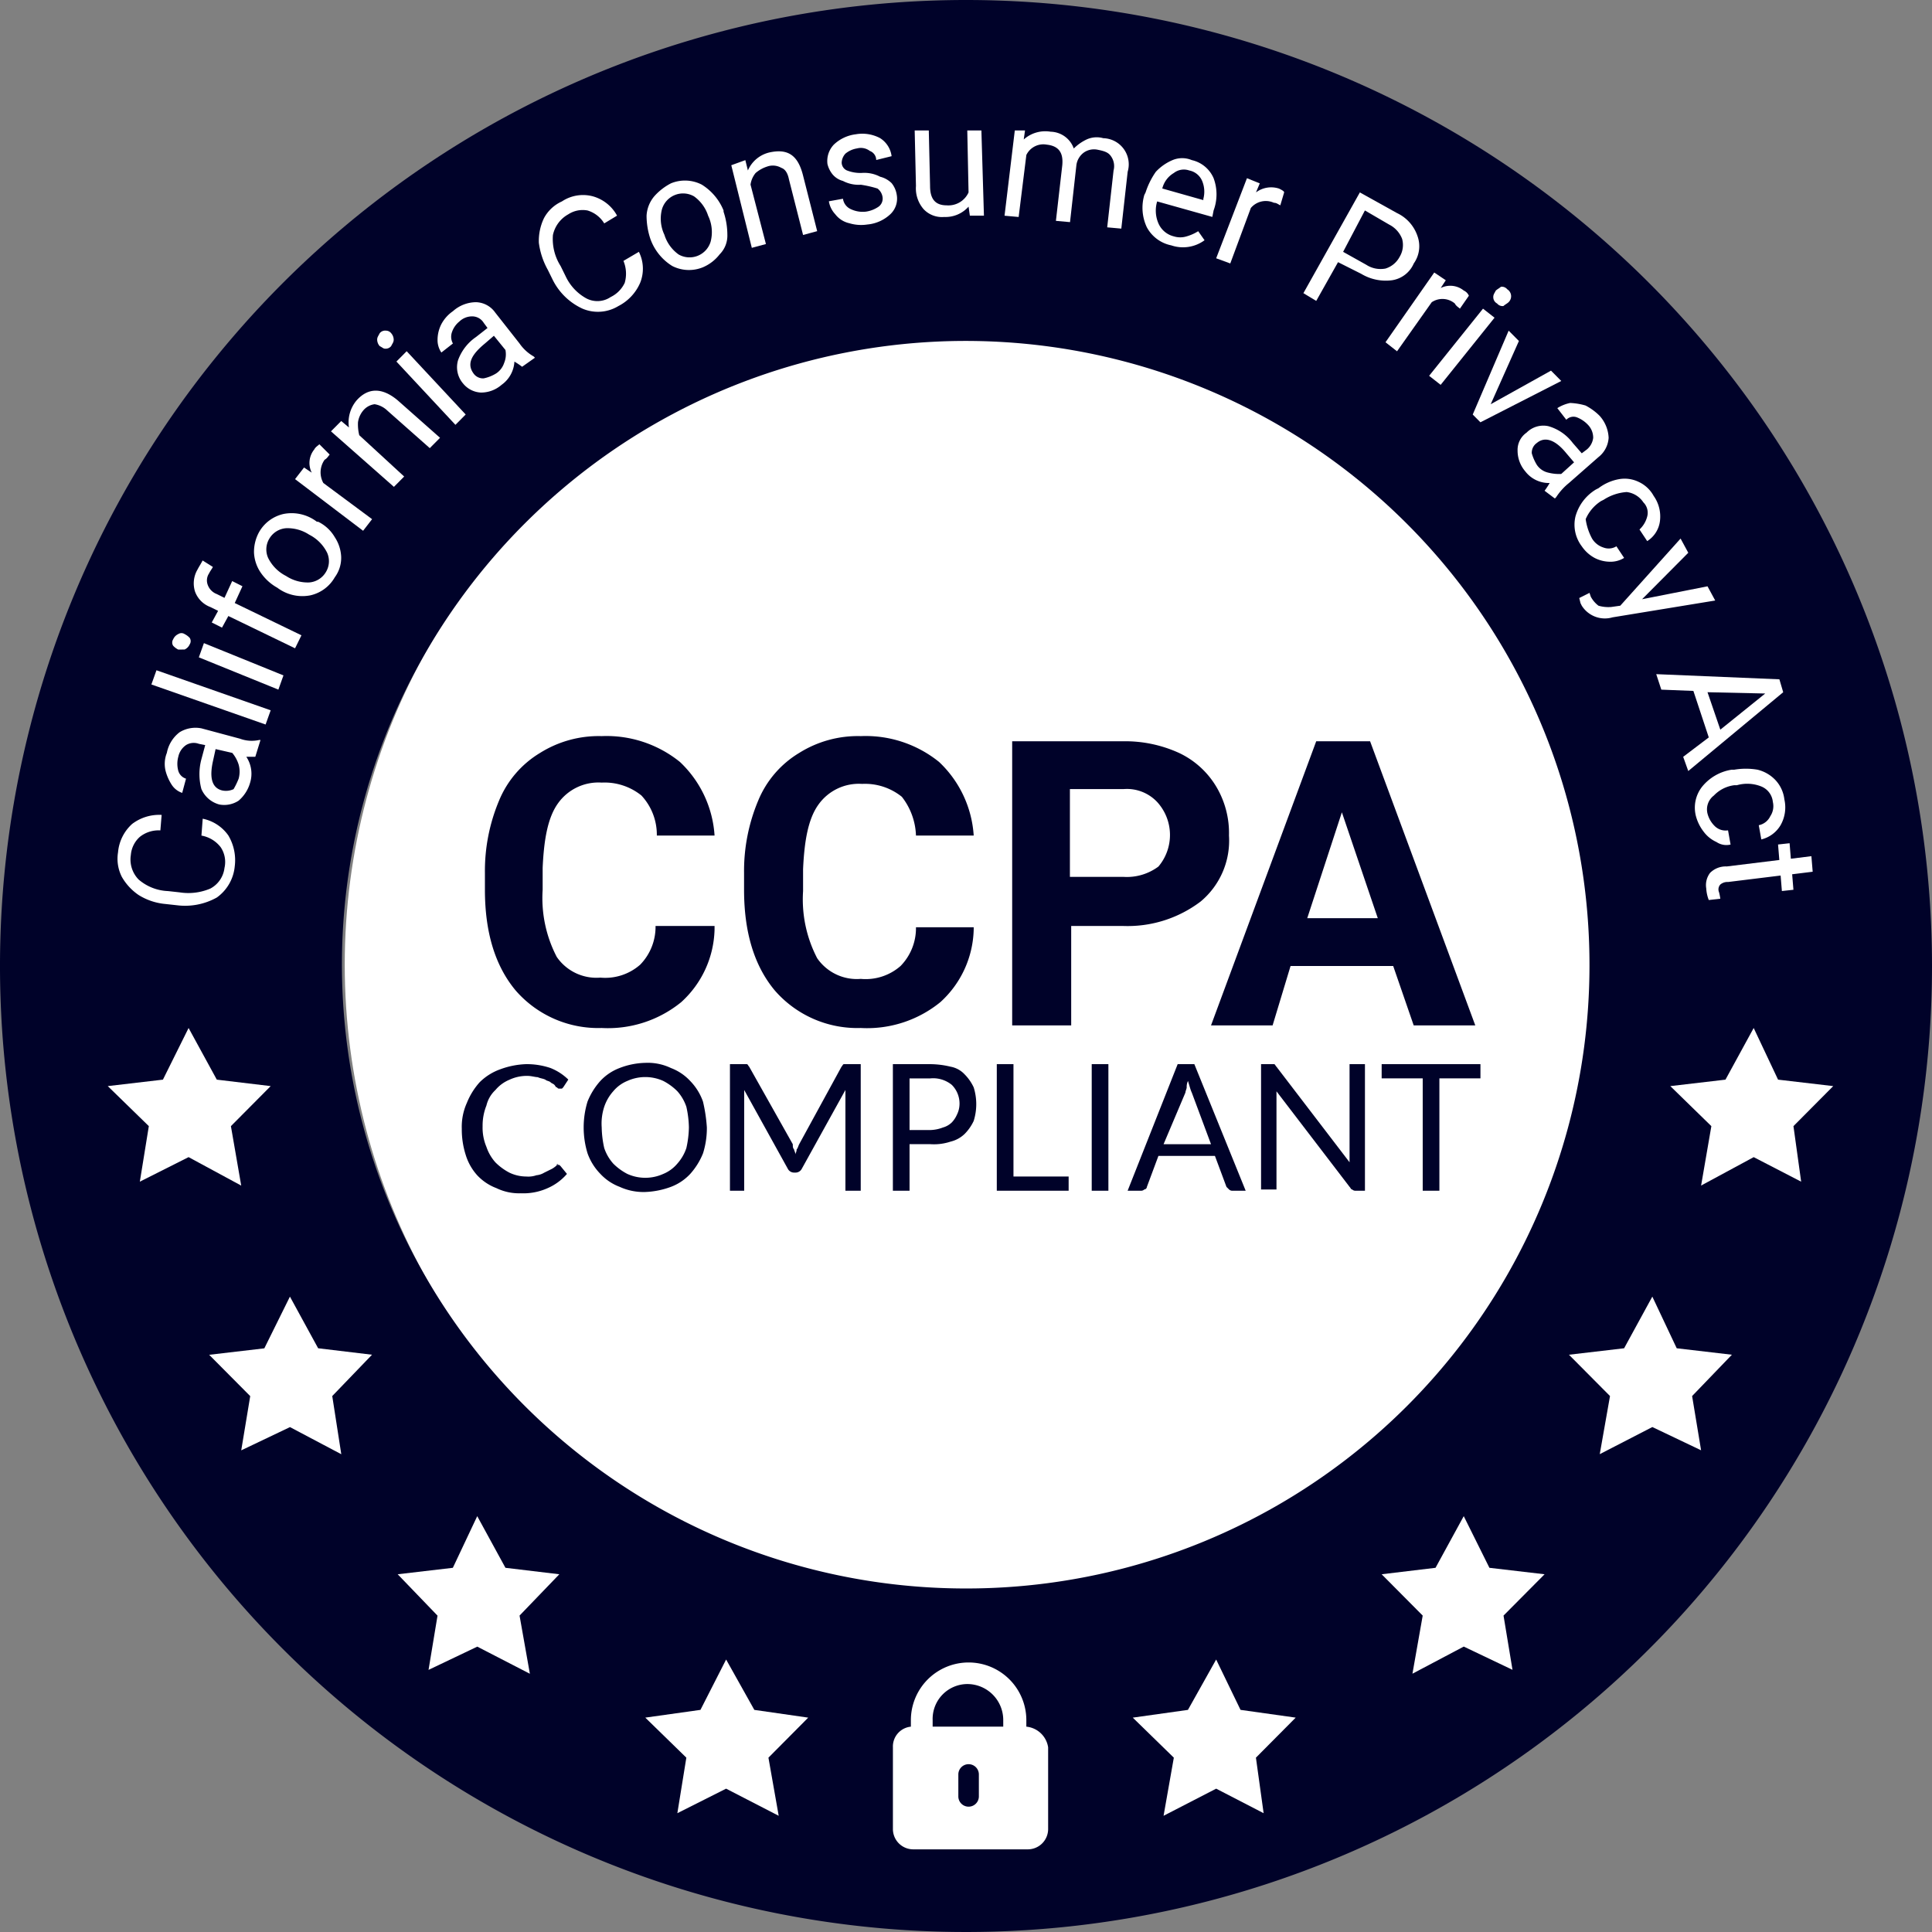 <svg xmlns="http://www.w3.org/2000/svg" width="152" height="152" viewBox="0 0 152 152"><rect x="0" y="0" width="152" height="152" fill="#808080" stroke="none"/><g transform="translate(-0.1 -0.6)"><ellipse cx="49.066" cy="49.904" rx="49.066" ry="49.904" transform="translate(27.222 26.595)" fill="#fff"/><path d="M76.1.6a76,76,0,1,0,76,76A76,76,0,0,0,76.1.6Zm0,124.973A49.075,49.075,0,1,1,125.152,76.6,49.009,49.009,0,0,1,76.1,125.573Z" transform="translate(0 0)" fill="#000229"/><path d="M80.2,134.38h0v-.508a4.542,4.542,0,1,0-9.084,0v.508a1.567,1.567,0,0,0-1.413,1.626v6.4a1.6,1.6,0,0,0,1.615,1.626H80.3a1.6,1.6,0,0,0,1.615-1.626v-6.4A1.921,1.921,0,0,0,80.2,134.38Zm-4.643-3.353a2.83,2.83,0,0,1,2.826,2.845v.508H72.829v-.508A2.746,2.746,0,0,1,75.554,131.027Zm.908,8.84a.807.807,0,1,1-1.615,0V138.14a.807.807,0,1,1,1.615,0Z" transform="translate(0.647 2.065)" fill="#fff"/><g transform="translate(8.578 81.477)"><path d="M56.759,129.1l2.22,3.963,4.239.61-3.129,3.15.807,4.572-4.138-2.134-3.835,1.93.707-4.369-3.23-3.15,4.34-.61Z" transform="translate(-8.11 -79.415)" fill="#fff"/><path d="M37.358,118l2.22,4.064,4.239.508-3.129,3.251L41.5,130.4l-4.138-2.134-3.835,1.829.707-4.267L31.1,122.572l4.34-.508Z" transform="translate(-8.29 -79.594)" fill="#fff"/><path d="M22.759,101l2.22,4.064,4.239.508-3.129,3.251L26.8,113.4l-4.037-2.134-3.835,1.829.707-4.267-3.23-3.251,4.34-.508Z" transform="translate(-8.427 -79.866)" fill="#fff"/><path d="M14.859,80.2l2.22,4.064,4.239.508-3.129,3.15L19,92.6,14.859,90.36l-3.835,1.93.707-4.369L8.5,84.772l4.34-.508Z" transform="translate(-8.5 -80.2)" fill="#fff"/></g><g transform="translate(89.221 81.477)"><path d="M94.96,129.1l-2.22,3.963-4.34.61,3.23,3.15-.807,4.572,4.138-2.134,3.734,1.93-.606-4.369,3.129-3.15-4.34-.61Z" transform="translate(-88.4 -79.415)" fill="#fff"/><path d="M114.259,118l-2.22,4.064-4.239.508,3.23,3.251-.807,4.572,4.037-2.134,3.835,1.829-.706-4.267,3.23-3.251-4.34-.508Z" transform="translate(-88.22 -79.594)" fill="#fff"/><path d="M128.96,101l-2.22,4.064-4.34.508,3.23,3.251-.807,4.572,4.138-2.134,3.835,1.829-.706-4.267,3.129-3.251-4.34-.508Z" transform="translate(-88.084 -79.866)" fill="#fff"/><path d="M136.86,80.2l-2.22,4.064-4.34.508,3.23,3.15-.807,4.674,4.138-2.235,3.734,1.93-.606-4.369,3.129-3.15-4.34-.508Z" transform="translate(-88.01 -80.2)" fill="#fff"/></g><g transform="translate(9.348 10.862)"><path d="M15.962,64a3.251,3.251,0,0,1,2.019,1.321,3.81,3.81,0,0,1,.5,2.438A3.4,3.4,0,0,1,17.072,70.2a5.12,5.12,0,0,1-3.129.61l-.908-.1A4.779,4.779,0,0,1,10.915,70,4.327,4.327,0,0,1,9.6,68.577a3.147,3.147,0,0,1-.3-1.93,3.4,3.4,0,0,1,1.11-2.235,3.522,3.522,0,0,1,2.321-.711l-.1,1.219a2.36,2.36,0,0,0-1.615.508,2.135,2.135,0,0,0-.707,1.422,2.256,2.256,0,0,0,.606,1.93,3.758,3.758,0,0,0,2.321.914l.908.1a4.416,4.416,0,0,0,2.422-.3,2.12,2.12,0,0,0,1.11-1.626,2.079,2.079,0,0,0-.3-1.626,2.436,2.436,0,0,0-1.514-.914Z" transform="translate(-9.262 -9.85)" fill="#fff"/><path d="M20.066,59.236h-.707a2.407,2.407,0,0,1,.3,2.032,2.892,2.892,0,0,1-.908,1.422,2.067,2.067,0,0,1-1.514.3,2.138,2.138,0,0,1-1.413-1.219,4.543,4.543,0,0,1,0-2.337l.3-1.118-.5-.1a1.151,1.151,0,0,0-1.009.1,1.48,1.48,0,0,0-.606.914,2.1,2.1,0,0,0,0,1.118.913.913,0,0,0,.606.61l-.3,1.118a1.57,1.57,0,0,1-.807-.61,3.768,3.768,0,0,1-.5-1.118,2.345,2.345,0,0,1,.1-1.422,2.664,2.664,0,0,1,1.009-1.626,2.4,2.4,0,0,1,1.716-.3l3.028.813a2.665,2.665,0,0,0,1.514.1h.1Zm-1.312,1.727a2.091,2.091,0,0,0,0-1.118,2.669,2.669,0,0,0-.5-.914l-1.312-.3-.2.914c-.3,1.321-.1,2.134.707,2.337a1.416,1.416,0,0,0,.908-.1A6.05,6.05,0,0,0,18.754,60.963Z" transform="translate(-9.228 -9.958)" fill="#fff"/><path d="M21.286,55.65l-.4,1.118L11.9,53.618l.4-1.118Z" transform="translate(-9.238 -10.029)" fill="#fff"/><path d="M14,50.92a1.394,1.394,0,0,1-.4-.3.464.464,0,0,1,0-.508A.791.791,0,0,1,14,49.7a.456.456,0,0,1,.5,0,1.394,1.394,0,0,1,.4.3.464.464,0,0,1,0,.508.791.791,0,0,1-.4.406Zm8.276,2.032-.4,1.118-6.258-2.54.4-1.118Z" transform="translate(-9.223 -10.076)" fill="#fff"/><path d="M23.173,50.909l-5.248-2.54-.5.914-.807-.406.5-.914-.606-.3A2.043,2.043,0,0,1,15.3,46.438a2.142,2.142,0,0,1,.2-1.727c.1-.2.3-.508.4-.711l.807.508c-.1.2-.2.3-.3.508a.993.993,0,0,0-.1.914,1.211,1.211,0,0,0,.707.711l.606.3.606-1.321.807.406-.606,1.321,5.248,2.54Z" transform="translate(-9.207 -10.166)" fill="#fff"/><path d="M21.717,46.193A3.849,3.849,0,0,1,20.4,44.973a3.037,3.037,0,0,1-.5-1.524,3.234,3.234,0,0,1,.4-1.626A2.958,2.958,0,0,1,22.221,40.4a3.273,3.273,0,0,1,2.624.61h.1a3.076,3.076,0,0,1,1.312,1.219,3.037,3.037,0,0,1,.5,1.524,2.571,2.571,0,0,1-.5,1.626A2.958,2.958,0,0,1,24.341,46.8a3.273,3.273,0,0,1-2.624-.61Zm.707-.914a3.1,3.1,0,0,0,1.817.508,1.667,1.667,0,0,0,1.312-.813,1.638,1.638,0,0,0,.1-1.524,3.166,3.166,0,0,0-1.413-1.422,3.1,3.1,0,0,0-1.817-.508,1.667,1.667,0,0,0-1.312.813,1.638,1.638,0,0,0-.1,1.524A3.166,3.166,0,0,0,22.423,45.278Z" transform="translate(-9.164 -10.225)" fill="#fff"/><path d="M25.825,35.813c-.1.1-.2.3-.4.406a1.717,1.717,0,0,0-.1,1.829l3.835,2.845-.707.914L23.1,37.743l.707-.914.606.406a1.69,1.69,0,0,1,.2-1.829c.1-.2.3-.3.4-.406Z" transform="translate(-9.134 -10.31)" fill="#fff"/><path d="M26.707,33.238l.606.508a2.689,2.689,0,0,1,.606-2.134c.908-1.016,2.019-1.016,3.23,0l3.331,2.947-.807.813-3.331-2.947a1.878,1.878,0,0,0-1.009-.508,1.393,1.393,0,0,0-.908.508,1.832,1.832,0,0,0-.4.914,3.479,3.479,0,0,0,.1,1.016l3.533,3.251-.807.813L25.9,34.051Z" transform="translate(-9.108 -10.377)" fill="#fff"/><path d="M29.7,27.419a.779.779,0,0,1-.2-.508c0-.2.1-.3.2-.508a.554.554,0,0,1,.5-.2.523.523,0,0,1,.4.2.779.779,0,0,1,.2.508c0,.2-.1.3-.2.508a.554.554,0,0,1-.5.2C30,27.622,29.9,27.521,29.7,27.419ZM36.464,32.8l-.807.813-4.643-4.979.807-.813Z" transform="translate(-9.074 -10.451)" fill="#fff"/><path d="M40.861,29.08a5.975,5.975,0,0,0-.606-.406A2.4,2.4,0,0,1,39.246,30.5a2.465,2.465,0,0,1-1.615.61,1.923,1.923,0,0,1-1.413-.711,1.959,1.959,0,0,1-.4-1.829,3.754,3.754,0,0,1,1.413-1.829l.908-.711-.3-.406a1.058,1.058,0,0,0-.908-.508,1.441,1.441,0,0,0-1.009.406,1.828,1.828,0,0,0-.606.914,1.086,1.086,0,0,0,.1.813l-.908.711a1.725,1.725,0,0,1-.3-1.016,2.72,2.72,0,0,1,.3-1.219,2.876,2.876,0,0,1,.908-1.016A2.758,2.758,0,0,1,37.228,24a1.913,1.913,0,0,1,1.514.813l1.918,2.439a3.365,3.365,0,0,0,1.11,1.016l.1.1Zm-2.019.508a1.579,1.579,0,0,0,.606-.813,1.767,1.767,0,0,0,.1-1.016l-.908-1.118-.707.61c-1.11.914-1.413,1.626-.908,2.337a.916.916,0,0,0,.807.406A3.011,3.011,0,0,0,38.843,29.588Z" transform="translate(-9.031 -10.487)" fill="#fff"/><path d="M49.973,20.171a2.964,2.964,0,0,1,.1,2.439,3.7,3.7,0,0,1-1.716,1.829,3.1,3.1,0,0,1-2.826.2,4.909,4.909,0,0,1-2.321-2.235l-.4-.813a5.906,5.906,0,0,1-.707-2.134,4.146,4.146,0,0,1,.4-1.93,2.984,2.984,0,0,1,1.413-1.321,3,3,0,0,1,2.422-.406,3.124,3.124,0,0,1,1.918,1.524l-1.009.61a2.318,2.318,0,0,0-1.312-1.016,2.067,2.067,0,0,0-1.514.3A2.444,2.444,0,0,0,43.21,18.85a3.968,3.968,0,0,0,.606,2.439l.4.813a3.843,3.843,0,0,0,1.615,1.727,1.864,1.864,0,0,0,1.918-.1,2.355,2.355,0,0,0,1.11-1.118,2.613,2.613,0,0,0-.1-1.727Z" transform="translate(-8.957 -10.62)" fill="#fff"/><path d="M50.8,19.172a5.788,5.788,0,0,1-.3-1.829,2.579,2.579,0,0,1,.606-1.524A4.531,4.531,0,0,1,52.418,14.8a2.89,2.89,0,0,1,2.422.1,4.31,4.31,0,0,1,1.716,2.032v.1a5.788,5.788,0,0,1,.3,1.829,2.075,2.075,0,0,1-.606,1.524,3.282,3.282,0,0,1-1.312,1.016,2.89,2.89,0,0,1-2.422-.1A4.136,4.136,0,0,1,50.8,19.172Zm1.11-.3a3,3,0,0,0,1.11,1.524,1.732,1.732,0,0,0,2.523-1.016,2.987,2.987,0,0,0-.2-2.032,3,3,0,0,0-1.11-1.524,1.732,1.732,0,0,0-2.523,1.016A2.951,2.951,0,0,0,51.913,18.868Z" transform="translate(-8.879 -10.638)" fill="#fff"/><path d="M58.21,13.011l.2.813A2.454,2.454,0,0,1,60.128,12.4c1.413-.3,2.22.2,2.624,1.829l1.11,4.369-1.11.3-1.11-4.369q-.151-.762-.606-.914a1.331,1.331,0,0,0-1.11-.1,2.641,2.641,0,0,0-.908.508,1.832,1.832,0,0,0-.4.914l1.211,4.674-1.11.3-1.615-6.5Z" transform="translate(-8.818 -10.674)" fill="#fff"/><path d="M68.94,15.979a1.03,1.03,0,0,0-.4-.711,8.6,8.6,0,0,0-1.312-.3,2.659,2.659,0,0,1-1.413-.3A1.591,1.591,0,0,1,65,14.15a2.048,2.048,0,0,1-.4-.813,1.874,1.874,0,0,1,.5-1.524A3.033,3.033,0,0,1,66.821,11a2.976,2.976,0,0,1,1.918.3,1.977,1.977,0,0,1,.908,1.422l-1.211.3a.764.764,0,0,0-.5-.711,1.167,1.167,0,0,0-1.009-.2,1.9,1.9,0,0,0-.908.406,1.1,1.1,0,0,0-.3.711.686.686,0,0,0,.4.61,2.882,2.882,0,0,0,1.211.2,2.659,2.659,0,0,1,1.413.3,1.948,1.948,0,0,1,.908.508,1.921,1.921,0,0,1,.4.914,1.684,1.684,0,0,1-.5,1.524,3.039,3.039,0,0,1-1.817.813,3.22,3.22,0,0,1-1.413-.1,1.917,1.917,0,0,1-1.11-.711,1.941,1.941,0,0,1-.5-1.016l1.11-.2a1.053,1.053,0,0,0,.606.813,2.173,2.173,0,0,0,1.211.2,2.334,2.334,0,0,0,1.009-.406A.793.793,0,0,0,68.94,15.979Z" transform="translate(-8.748 -10.696)" fill="#fff"/><path d="M75.639,16.695a2.422,2.422,0,0,1-1.918.813,1.98,1.98,0,0,1-1.615-.61,2.494,2.494,0,0,1-.606-1.829L71.4,10.7h1.11l.1,4.369c0,1.016.4,1.524,1.312,1.524a1.739,1.739,0,0,0,1.716-1.016l-.1-4.877h1.11l.2,6.706H75.74Z" transform="translate(-8.685 -10.7)" fill="#fff"/><path d="M80.015,10.7l-.1.711a2.543,2.543,0,0,1,2.12-.61,1.979,1.979,0,0,1,1.817,1.321,3.625,3.625,0,0,1,1.009-.711,1.907,1.907,0,0,1,1.312-.1,2.057,2.057,0,0,1,1.918,2.642l-.5,4.471-1.11-.1.5-4.471a1.339,1.339,0,0,0-.2-1.118c-.2-.3-.5-.406-1.009-.508a1.394,1.394,0,0,0-1.11.2,1.464,1.464,0,0,0-.606,1.016l-.5,4.471-1.11-.1.5-4.369c.1-1.016-.3-1.524-1.211-1.626a1.487,1.487,0,0,0-1.615.813l-.606,4.877-1.11-.1.807-6.706Z" transform="translate(-8.62 -10.7)" fill="#fff"/><path d="M91.421,19.708A2.812,2.812,0,0,1,89.5,18.286a3.6,3.6,0,0,1-.2-2.54l.1-.2a6.089,6.089,0,0,1,.807-1.626A3.84,3.84,0,0,1,91.522,13a1.956,1.956,0,0,1,1.514,0,2.454,2.454,0,0,1,1.716,1.422,3.638,3.638,0,0,1,0,2.54l-.1.508-4.34-1.219a2.514,2.514,0,0,0,.1,1.727A1.778,1.778,0,0,0,91.623,19a1.7,1.7,0,0,0,1.009,0,3.573,3.573,0,0,0,.908-.406l.5.711A2.865,2.865,0,0,1,91.421,19.708Zm1.413-5.893a1.282,1.282,0,0,0-1.211.2,1.962,1.962,0,0,0-.908,1.219l3.23.914v-.1a2.183,2.183,0,0,0-.1-1.422A1.389,1.389,0,0,0,92.834,13.815Z" transform="translate(-8.52 -10.666)" fill="#fff"/><path d="M99.946,16.534c-.2-.1-.3-.2-.5-.2a1.537,1.537,0,0,0-1.817.406L96.01,21.106,94.9,20.7l2.422-6.3,1.009.406-.3.711a1.991,1.991,0,0,1,1.817-.3c.2.1.4.2.4.3Z" transform="translate(-8.466 -10.641)" fill="#fff"/><path d="M104.425,20.987l-1.716,3.048-1.009-.61,4.441-7.925,2.927,1.626a3.087,3.087,0,0,1,1.615,1.829,2.342,2.342,0,0,1-.3,2.134,2.221,2.221,0,0,1-1.716,1.321,3.749,3.749,0,0,1-2.422-.508Zm.4-.813,1.817,1.016a2.067,2.067,0,0,0,1.514.3,1.881,1.881,0,0,0,1.11-.914,1.8,1.8,0,0,0,.2-1.422,2.107,2.107,0,0,0-1.009-1.118l-1.918-1.118Z" transform="translate(-8.403 -10.623)" fill="#fff"/><path d="M113.954,24.545c-.1-.1-.3-.2-.4-.406a1.512,1.512,0,0,0-1.817-.1L109.008,27.9l-.908-.711,3.835-5.487.908.61-.4.61a1.686,1.686,0,0,1,1.817.2.791.791,0,0,1,.4.406Z" transform="translate(-8.344 -10.524)" fill="#fff"/><path d="M112.408,30.522l-.908-.711,4.239-5.283.908.711Zm4.34-7.417c.1-.1.3-.2.4-.3a.554.554,0,0,1,.5.2.644.644,0,0,1,.1,1.016c-.1.1-.3.2-.4.3a.554.554,0,0,1-.5-.2.559.559,0,0,1-.3-.508C116.546,23.41,116.647,23.308,116.748,23.1Z" transform="translate(-8.312 -10.506)" fill="#fff"/><path d="M116.313,31.991l4.744-2.642.807.813-6.359,3.251-.606-.61,2.826-6.6.807.813Z" transform="translate(-8.28 -10.451)" fill="#fff"/><path d="M120.52,38.709a6.023,6.023,0,0,0,.4-.61,2.338,2.338,0,0,1-1.918-.914,2.5,2.5,0,0,1-.606-1.626,1.652,1.652,0,0,1,.707-1.422,1.854,1.854,0,0,1,1.716-.508,3.652,3.652,0,0,1,1.918,1.321l.707.813.4-.3a1.407,1.407,0,0,0,.5-.914,1.461,1.461,0,0,0-.4-1.016,2.382,2.382,0,0,0-.908-.61.781.781,0,0,0-.807.2l-.707-.914a3.011,3.011,0,0,1,1.009-.406,5.035,5.035,0,0,1,1.211.2,4.483,4.483,0,0,1,1.11.813,2.755,2.755,0,0,1,.707,1.727,2.094,2.094,0,0,1-.807,1.524L122.437,38.1a4.764,4.764,0,0,0-1.009,1.118l-.1.1Zm-.606-2.032a1.469,1.469,0,0,0,.908.61,3.412,3.412,0,0,0,1.009.1l1.009-.914-.606-.711c-.908-1.118-1.716-1.321-2.321-.813a.926.926,0,0,0-.4.813A3.621,3.621,0,0,0,119.914,36.677Z" transform="translate(-8.248 -10.361)" fill="#fff"/><path d="M124.213,42.374a1.612,1.612,0,0,0,.908.711,1.151,1.151,0,0,0,1.009-.1l.606.914a2.024,2.024,0,0,1-1.11.3,2.673,2.673,0,0,1-1.211-.3,2.869,2.869,0,0,1-1.009-.914,2.809,2.809,0,0,1-.5-2.337,3.59,3.59,0,0,1,1.615-2.134l.2-.1a3.763,3.763,0,0,1,1.615-.711,2.522,2.522,0,0,1,1.514.2,2.575,2.575,0,0,1,1.211,1.118,2.8,2.8,0,0,1,.5,1.93,2.181,2.181,0,0,1-1.009,1.626l-.606-.914a2.111,2.111,0,0,0,.606-1.016,1.152,1.152,0,0,0-.3-1.118,1.842,1.842,0,0,0-1.312-.813,3.814,3.814,0,0,0-1.817.61l-.2.1a3.171,3.171,0,0,0-1.211,1.422A4.516,4.516,0,0,0,124.213,42.374Z" transform="translate(-8.207 -10.267)" fill="#fff"/><path d="M128.146,47.075l5.147-1.016.606,1.118L125.824,48.5a2.148,2.148,0,0,1-2.422-.914l-.1-.2-.1-.406.807-.406.1.3a2.2,2.2,0,0,0,.606.711,2.8,2.8,0,0,0,1.009.1l.706-.1,4.744-5.283.606,1.118Z" transform="translate(-8.203 -10.193)" fill="#fff"/><path d="M133.338,57.779l-1.211-3.658-2.523-.1-.4-1.219,9.689.406.3,1.016-7.469,6.2-.4-1.118Zm-.1-3.556,1.009,2.947,3.533-2.845Z" transform="translate(-8.148 -10.025)" fill="#fff"/><path d="M133.209,63.656a2.111,2.111,0,0,0,.606,1.016,1.215,1.215,0,0,0,1.009.3l.2,1.118a1.394,1.394,0,0,1-1.11-.2,2.566,2.566,0,0,1-1.009-.813,3.443,3.443,0,0,1-.606-1.219,2.66,2.66,0,0,1,.5-2.337,3.737,3.737,0,0,1,2.321-1.321h.2a5.452,5.452,0,0,1,1.817,0,2.873,2.873,0,0,1,1.413.813,2.678,2.678,0,0,1,.706,1.524,2.833,2.833,0,0,1-.3,2.032,2.424,2.424,0,0,1-1.514,1.118l-.2-1.118a1.285,1.285,0,0,0,.908-.711,1.419,1.419,0,0,0,.2-1.118,1.464,1.464,0,0,0-.908-1.219,2.96,2.96,0,0,0-1.918-.1h-.2a2.688,2.688,0,0,0-1.615.813A1.366,1.366,0,0,0,133.209,63.656Z" transform="translate(-8.119 -9.907)" fill="#fff"/><path d="M141.477,68.135l-1.615.2.1,1.219-.908.1-.1-1.219-4.138.508a.85.85,0,0,0-.606.2.572.572,0,0,0-.1.61,4.426,4.426,0,0,1,.1.508l-.908.1a2.983,2.983,0,0,1-.2-.914,1.591,1.591,0,0,1,.3-1.219,1.737,1.737,0,0,1,1.312-.508l4.138-.508-.1-1.219.908-.1.1,1.219,1.615-.2Z" transform="translate(-8.112 -9.814)" fill="#fff"/></g><g transform="translate(38.251 58.514)"><path d="M55.966,72.841a7.969,7.969,0,0,1-2.624,5.69,9.12,9.12,0,0,1-6.258,2.032,8.6,8.6,0,0,1-6.762-2.947Q37.9,74.72,37.9,69.691V68.37a14.285,14.285,0,0,1,1.11-5.69,7.88,7.88,0,0,1,3.23-3.759A8.685,8.685,0,0,1,47.085,57.6a9.182,9.182,0,0,1,6.157,2.032,8.72,8.72,0,0,1,2.725,5.791H51.425a4.531,4.531,0,0,0-1.211-3.15,4.618,4.618,0,0,0-3.129-1.016,3.9,3.9,0,0,0-3.432,1.626c-.807,1.118-1.11,2.845-1.211,5.08v1.727a10.022,10.022,0,0,0,1.11,5.283A3.792,3.792,0,0,0,46.984,76.6a4.16,4.16,0,0,0,3.129-1.016,4.261,4.261,0,0,0,1.211-3.048h4.643Z" transform="translate(-37.9 -57.6)" fill="#000229"/><path d="M76.166,72.841a7.968,7.968,0,0,1-2.624,5.69,9.12,9.12,0,0,1-6.258,2.032,8.6,8.6,0,0,1-6.762-2.947Q58.1,74.72,58.1,69.691V68.37a14.285,14.285,0,0,1,1.11-5.69,7.88,7.88,0,0,1,3.23-3.759A8.685,8.685,0,0,1,67.285,57.6a9.182,9.182,0,0,1,6.157,2.032,8.72,8.72,0,0,1,2.725,5.791H71.625a5.224,5.224,0,0,0-1.11-3.048,4.618,4.618,0,0,0-3.129-1.016,3.9,3.9,0,0,0-3.432,1.626c-.807,1.118-1.11,2.845-1.211,5.08v1.727a10.022,10.022,0,0,0,1.11,5.283A3.792,3.792,0,0,0,67.285,76.7a4.16,4.16,0,0,0,3.129-1.016,4.261,4.261,0,0,0,1.211-3.048h4.542Z" transform="translate(-37.712 -57.6)" fill="#000229"/><path d="M83.643,72.428v7.925H79V58h8.68a10.207,10.207,0,0,1,4.441.914,6.763,6.763,0,0,1,2.927,2.642,7.119,7.119,0,0,1,1.009,3.861,6.238,6.238,0,0,1-2.22,5.182,9.5,9.5,0,0,1-6.157,1.93H83.643Zm0-3.759h4.138a4.158,4.158,0,0,0,2.725-.813,3.846,3.846,0,0,0-.1-5.08,3.271,3.271,0,0,0-2.624-1.016H83.542v6.909Z" transform="translate(-37.518 -57.594)" fill="#000229"/><path d="M108.832,75.679h-8.074l-1.413,4.674H94.5L102.776,58h4.239l8.276,22.353h-4.845ZM102.07,71.92h5.551l-2.826-8.332Z" transform="translate(-37.374 -57.594)" fill="#000229"/></g><g transform="translate(36.435 84.22)"><path d="M43.67,90.925c.1,0,.1,0,.2.1l.5.61a4.217,4.217,0,0,1-1.514,1.118,4.654,4.654,0,0,1-2.12.406,4.073,4.073,0,0,1-1.918-.406,3.991,3.991,0,0,1-1.514-1.016,4.246,4.246,0,0,1-.908-1.626,6.592,6.592,0,0,1-.3-2.032,4.575,4.575,0,0,1,.4-2.032,5.464,5.464,0,0,1,1.009-1.626,4.391,4.391,0,0,1,1.615-1.016A6.488,6.488,0,0,1,41.146,83a5.841,5.841,0,0,1,1.918.3,4.23,4.23,0,0,1,1.413.914l-.4.61-.1.1h-.2c-.1,0-.1,0-.2-.1-.1,0-.1-.1-.2-.2s-.2-.1-.3-.2-.3-.1-.4-.2c-.2-.1-.4-.1-.606-.2-.2,0-.5-.1-.807-.1a3.206,3.206,0,0,0-1.413.3,2.863,2.863,0,0,0-1.11.813,2.442,2.442,0,0,0-.707,1.219,4.237,4.237,0,0,0-.3,1.626,3.892,3.892,0,0,0,.3,1.626,3.519,3.519,0,0,0,.707,1.219,4.483,4.483,0,0,0,1.11.813,3.091,3.091,0,0,0,1.312.3,1.955,1.955,0,0,0,.807-.1,1.428,1.428,0,0,0,.606-.2l.606-.3a1.774,1.774,0,0,0,.5-.406C43.468,90.925,43.569,90.925,43.67,90.925Z" transform="translate(-36.1 -82.898)" fill="#000229"/><path d="M55.289,87.98a6.591,6.591,0,0,1-.3,2.032,5.464,5.464,0,0,1-1.009,1.626,3.991,3.991,0,0,1-1.514,1.016,6.488,6.488,0,0,1-2.019.406,4.493,4.493,0,0,1-2.019-.406,3.991,3.991,0,0,1-1.514-1.016A4.429,4.429,0,0,1,45.9,90.012a6.97,6.97,0,0,1,0-4.064,5.464,5.464,0,0,1,1.009-1.626,3.991,3.991,0,0,1,1.514-1.016,5.938,5.938,0,0,1,2.019-.406,4.227,4.227,0,0,1,2.019.406,3.991,3.991,0,0,1,1.514,1.016,4.429,4.429,0,0,1,1.009,1.626A12.266,12.266,0,0,1,55.289,87.98Zm-1.413,0a7.946,7.946,0,0,0-.2-1.626,3.518,3.518,0,0,0-.707-1.219,4.483,4.483,0,0,0-1.11-.813,3.428,3.428,0,0,0-2.826,0,2.863,2.863,0,0,0-1.11.813,3.519,3.519,0,0,0-.707,1.219,4.238,4.238,0,0,0-.2,1.626,7.947,7.947,0,0,0,.2,1.626,3.519,3.519,0,0,0,.707,1.219,4.483,4.483,0,0,0,1.11.813,3.427,3.427,0,0,0,2.826,0,2.863,2.863,0,0,0,1.11-.813,3.519,3.519,0,0,0,.707-1.219A7.947,7.947,0,0,0,53.876,87.98Z" transform="translate(-36.012 -82.9)" fill="#000229"/><path d="M62.046,89.706c0,.1.1.2.1.406,0-.1.1-.2.1-.406.1-.1.1-.2.2-.406l3.331-6.1c.1-.1.1-.2.2-.2h1.312v9.957H66.084V85.032l-3.432,6.2a.555.555,0,0,1-.5.3h-.1a.555.555,0,0,1-.5-.3l-3.432-6.2v7.925H57V83h1.312c.1,0,.1.1.2.2l3.432,6.1C61.946,89.5,61.946,89.6,62.046,89.706Z" transform="translate(-35.906 -82.898)" fill="#000229"/><path d="M71.012,89.2v3.759H69.7V83h2.927a6.979,6.979,0,0,1,1.615.2,1.99,1.99,0,0,1,1.11.61,3.649,3.649,0,0,1,.706,1.016,4.422,4.422,0,0,1,0,2.642,3.649,3.649,0,0,1-.706,1.016,2.4,2.4,0,0,1-1.11.61,4.157,4.157,0,0,1-1.615.2H71.012Zm0-1.016h1.615a2.969,2.969,0,0,0,1.009-.2,1.624,1.624,0,0,0,.707-.406,2.127,2.127,0,0,0,.4-.61,1.924,1.924,0,0,0,.2-.813,2.075,2.075,0,0,0-.606-1.524,2.322,2.322,0,0,0-1.716-.508H71.012Z" transform="translate(-35.788 -82.898)" fill="#000229"/><path d="M79.213,91.84h4.239v1.118H77.8V83h1.312v8.84Z" transform="translate(-35.712 -82.898)" fill="#000229"/><path d="M86.512,92.957H85.2V83h1.312Z" transform="translate(-35.644 -82.898)" fill="#000229"/><path d="M97.286,92.957H96.276a.369.369,0,0,1-.3-.1l-.2-.2-.908-2.438H90.422l-.908,2.438a.218.218,0,0,1-.2.2.369.369,0,0,1-.3.1H88L91.936,83h1.312ZM90.826,89.3H94.56l-1.514-4.064c-.1-.2-.2-.61-.3-.914a1.111,1.111,0,0,0-.1.508c0,.1-.1.3-.1.406Z" transform="translate(-35.618 -82.898)" fill="#000229"/><path d="M99.409,83c.1,0,.1.1.2.2l5.753,7.519V83h1.211v9.957h-.707a.369.369,0,0,1-.3-.1c-.1,0-.1-.1-.2-.2l-5.753-7.519v7.722H98.4V83h1.009Z" transform="translate(-35.521 -82.898)" fill="#000229"/><path d="M115.572,83v1.118h-3.23v8.84H111.03v-8.84H107.8V83Z" transform="translate(-35.433 -82.898)" fill="#000229"/></g></g></svg>